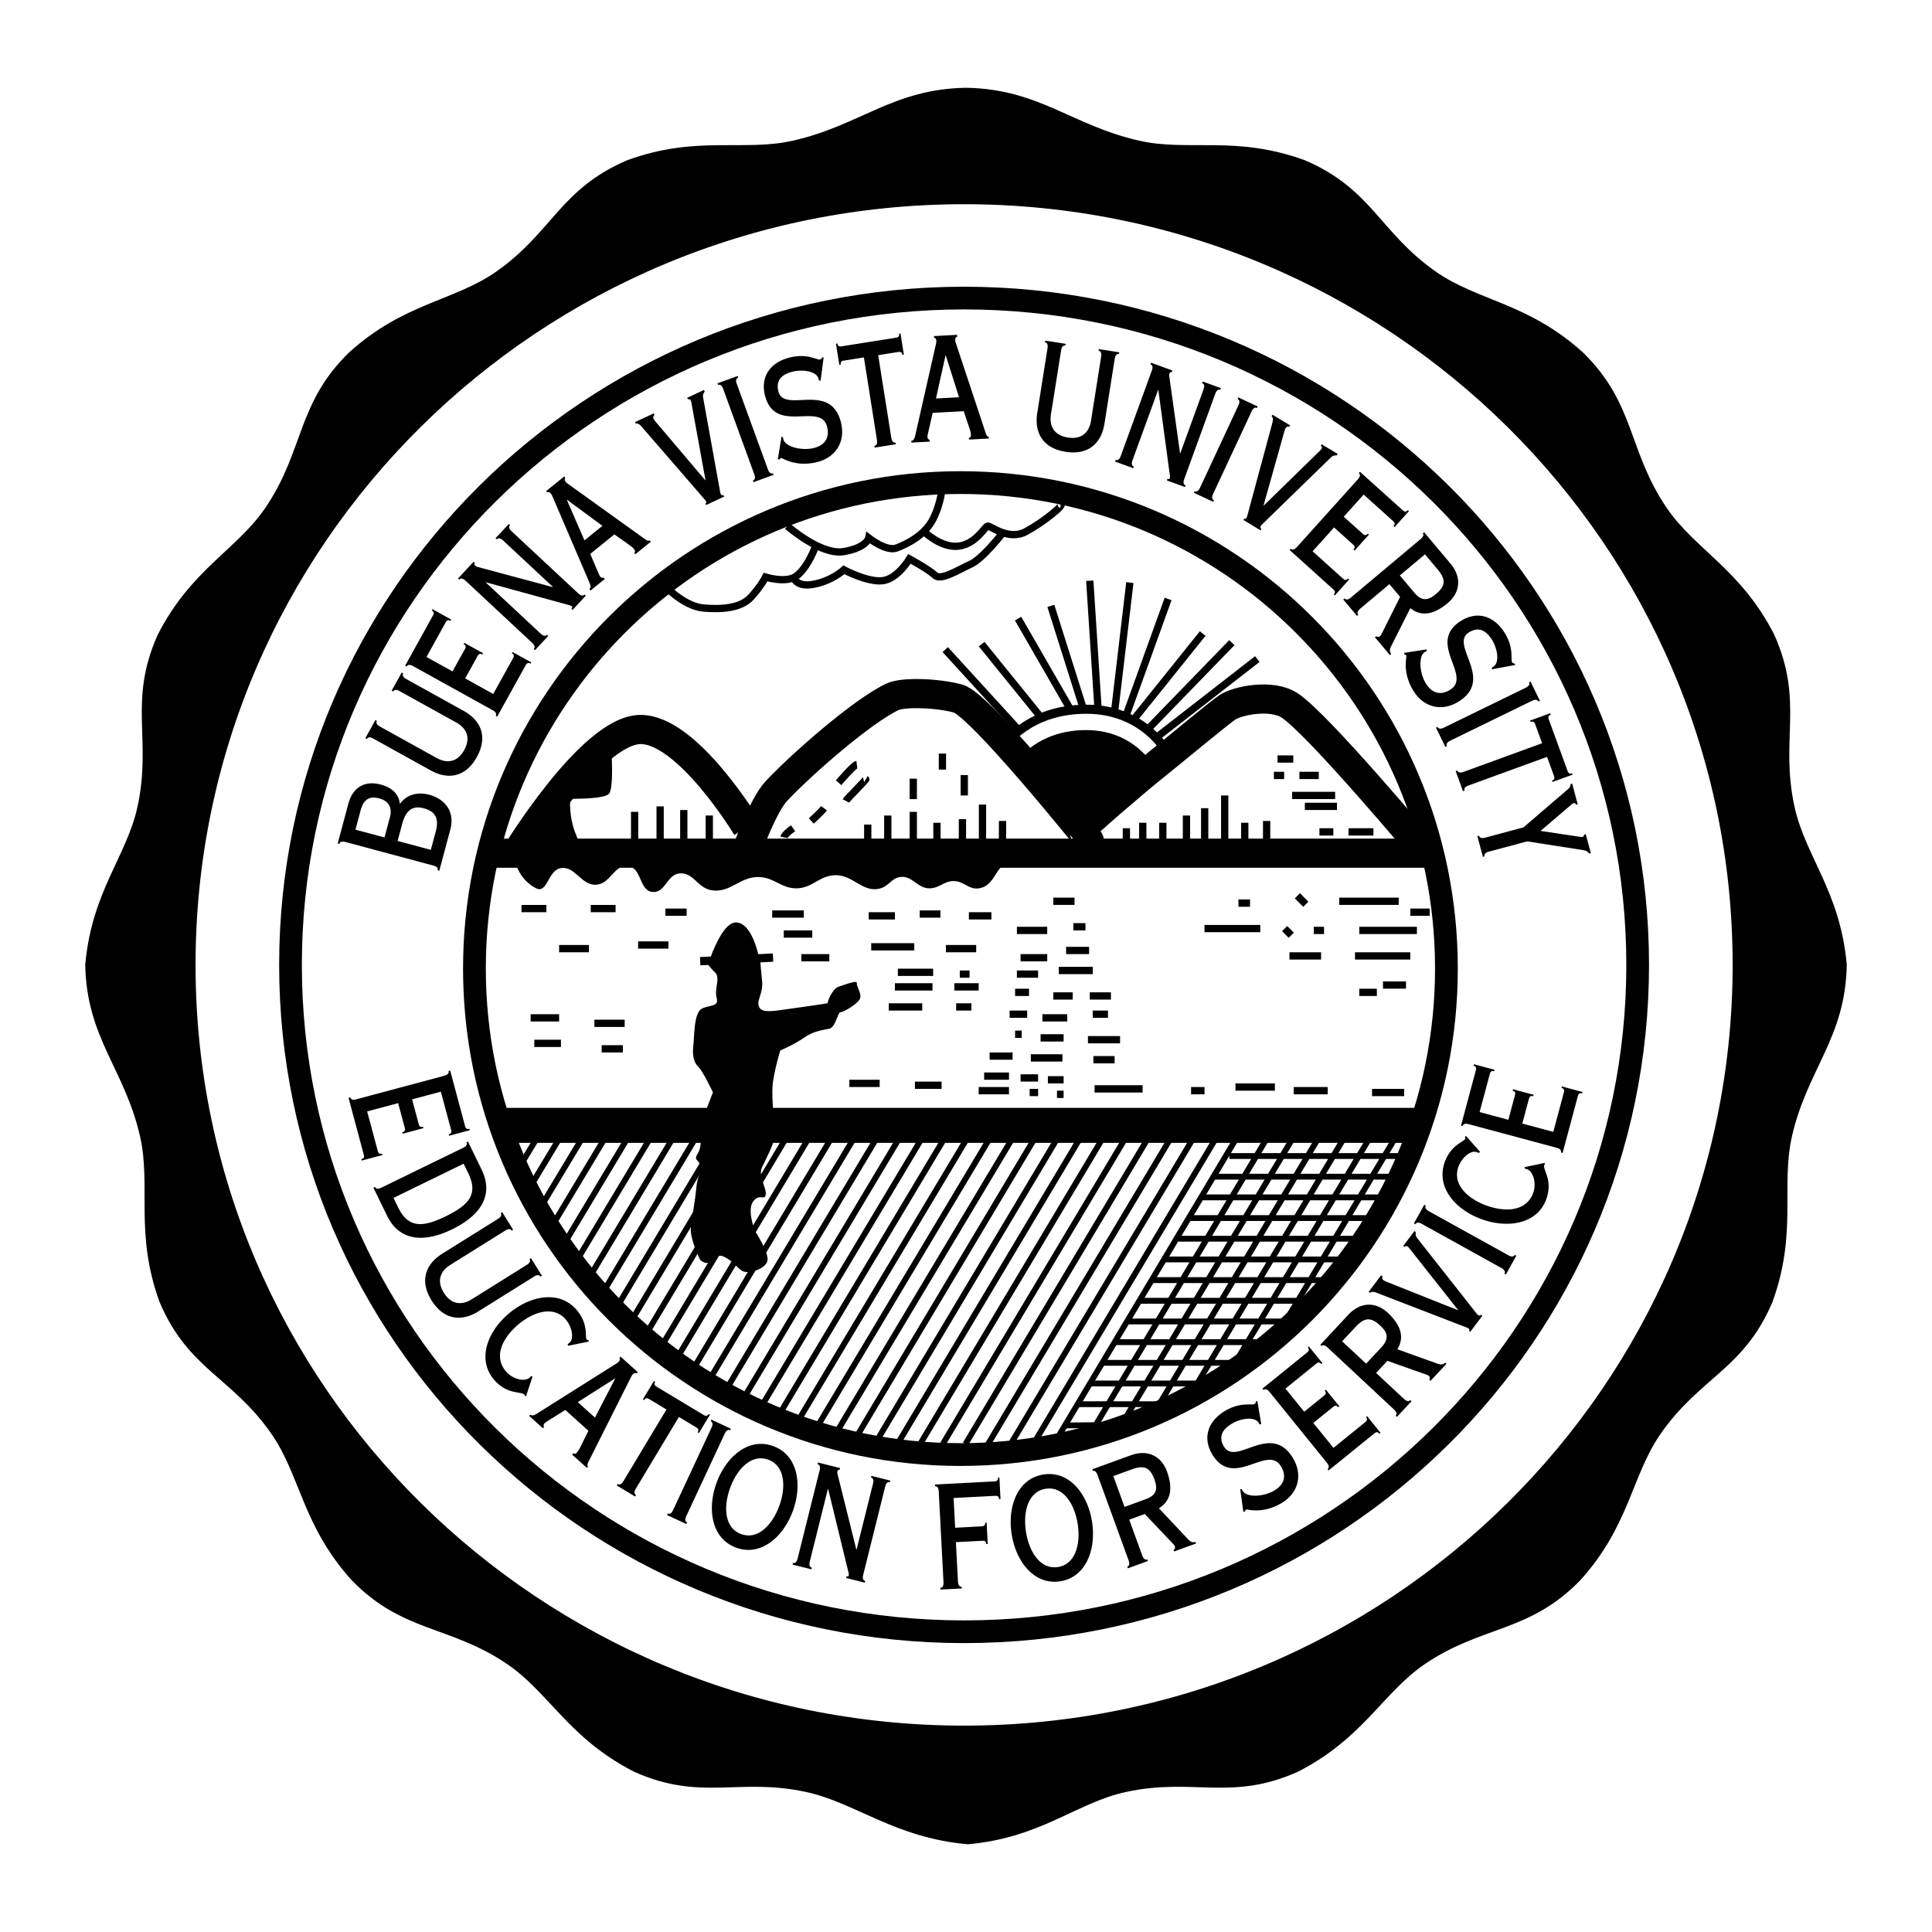 <svg xmlns="http://www.w3.org/2000/svg" width="2500" height="2500" viewBox="0 0 192.756 192.756"><path fill-rule="evenodd" clip-rule="evenodd" fill="#fff" d="M0 0h192.756v192.756H0V0z"/><path d="M96.378 8.756c7.325.128 10.542 3.754 17.265 5.278 4.943 1.12 9.625-.563 16.51 1.942 6.742 2.863 7.492 7.232 13.156 11.164 4.164 2.891 9.133 3.083 14.578 7.984 5.27 5.09 4.512 9.836 8.391 15.536 2.852 4.19 7.424 6.151 10.748 12.679 2.98 6.694.549 10.4 2.01 17.137 1.074 4.953 4.578 8.485 5.217 15.783-.127 7.326-3.947 10.41-5.473 17.132-1.119 4.944.564 9.624-1.941 16.509-2.863 6.744-7.232 7.494-11.162 13.157-2.891 4.163-3.082 9.135-7.986 14.578-5.09 5.271-9.836 4.514-15.535 8.391-4.189 2.853-6.15 7.423-12.68 10.749-6.691 2.979-10.398.55-17.137 2.01-4.951 1.073-8.482 4.578-15.782 5.217-7.298-.639-11.186-4.144-16.14-5.217-6.736-1.46-10.443.97-17.137-2.01-6.528-3.326-8.489-7.896-12.679-10.749-5.698-3.877-10.446-3.119-15.535-8.391-4.902-5.443-5.095-10.415-7.985-14.578-3.931-5.663-8.301-6.413-11.163-13.157-2.505-6.885-.822-11.564-1.942-16.509-1.523-6.722-5.343-9.806-5.471-17.132.638-7.298 4.142-10.83 5.216-15.783 1.459-6.736-.972-10.443 2.01-17.137 3.326-6.527 7.896-8.489 10.747-12.679 3.878-5.7 3.121-10.446 8.392-15.536 5.444-4.901 10.415-5.094 14.579-7.984 5.661-3.932 6.412-8.301 13.157-11.164 6.883-2.505 11.565-.822 16.507-1.942 6.722-1.524 9.939-5.15 17.265-5.278z" fill-rule="evenodd" clip-rule="evenodd"/><path d="M18.196 96.27c0-42.643 34.917-77.21 77.992-77.21 43.074 0 77.992 34.567 77.992 77.21 0 42.644-34.918 77.211-77.992 77.211-43.075-.001-77.992-34.568-77.992-77.211z" fill-rule="evenodd" clip-rule="evenodd" fill="#fff" stroke="#000" stroke-width="2.629" stroke-miterlimit="2.613"/><path d="M28.984 96.27c0-36.744 30.088-66.531 67.204-66.531 37.117 0 67.203 29.787 67.203 66.531 0 36.745-30.086 66.53-67.203 66.53-37.116 0-67.204-29.785-67.204-66.53z" fill-rule="evenodd" clip-rule="evenodd" fill="#fff" stroke="#000" stroke-width="2.265" stroke-miterlimit="2.613"/><path d="M121.621 113.041l-18.512 31.015m16.252-31.015l-18.512 31.015m16.255-31.015L98.59 144.056m16.254-31.015l-18.511 31.015m16.251-31.015l-18.511 31.015m16.251-31.015l-18.511 31.015m16.251-31.015l-18.511 31.015m16.252-31.015l-18.511 31.015m16.253-31.015l-18.513 31.015m-31.159-31.015l-2.304 3.799m4.562-3.799l-3.546 5.884m5.805-5.884l-4.768 7.929m7.028-7.929l-5.614 9.348m7.874-9.348l-6.858 11.431m9.117-11.431l-7.706 12.849m9.966-12.849l-8.549 14.262m10.807-14.262l-9.593 16.012m11.853-16.012l-10.588 17.682m12.847-17.682l-11.21 18.725m13.47-18.725l-12.004 20.054m14.264-20.054l-13.049 21.805m15.307-21.805l-13.644 22.8m15.904-22.8l-14.34 23.967m16.599-23.967L70.52 138.09m17.245-25.049l-15.634 26.134m17.894-26.134l-16.08 26.881m18.34-26.881l-16.55 27.668m18.808-27.668l-16.996 28.417m19.256-28.417l-17.591 29.414m19.85-29.414l-17.913 29.952m20.173-29.952l-18.035 30.157m40.379-30.157l-18.512 31.015" fill="none" stroke="#000" stroke-width=".582" stroke-miterlimit="2.613"/><path d="M47.335 96.635c0-26.78 21.708-48.487 48.488-48.487 26.778 0 48.487 21.707 48.487 48.487 0 26.778-21.709 48.487-48.487 48.487-26.779 0-48.488-21.709-48.488-48.487z" fill="none" stroke="#000" stroke-width="2.271" stroke-miterlimit="2.613"/><path d="M35.987 80.823c.342-1.278 1.085-1.372 1.864-1.162.863.231 1.322.862 1.056 1.855l-.545 2.037-2.897-.777.522-1.953zm6.996 3.969l-3.313-.89.457-1.703c.4-1.491 1.146-1.825 2.148-1.556.947.252 1.604.81 1.204 2.301l-.496 1.848zm1.943-2.017c.502-1.871-.607-3.082-2.096-3.48-1.211-.325-2.286.009-2.913.894l-.027-.007c-.104-1.004-.821-1.616-1.92-1.91-1.463-.393-2.746.165-3.215 1.916l-1.063 3.967.167.044c.047-.176.2-.301.618-.189l8.746 2.344c.417.111.488.295.44.473l.167.045 1.096-4.097zM40.542 67.753c-.379-.209-.402-.404-.313-.565l-.152-.083-.998 1.799.151.086c.09-.162.268-.246.646-.035l5.662 3.139c.983.545 1.469 1.486.773 2.74-.695 1.254-1.75 1.341-2.733.797l-5.662-3.139c-.38-.21-.403-.404-.313-.566l-.151-.084-.999 1.802.152.083c.089-.16.268-.244.645-.034l5.726 3.173c1.677.929 3.456.725 4.595-1.334 1.141-2.058.374-3.675-1.304-4.604l-5.725-3.175zM49.141 70.849c.379.21.402.406.313.566l.151.084 2.846-5.134c.148-.267.304-.251.481-.154l.07-.128-1.866-1.034-.072.128c.176.098.273.222.125.489l-1.979 3.57-2.799-1.551.006-.012 1.23-2.219c.148-.268.304-.251.481-.153l.07-.129-1.866-1.033-.072.127c.178.099.273.222.125.49l-1.231 2.218-.005.011-2.597-1.439.006-.011 1.907-3.441c.148-.267.305-.251.481-.153l.071-.129-1.866-1.035-.072.129c.178.099.273.222.125.489l-2.78 5.017.151.084c.09-.16.268-.244.646-.035l7.92 4.388zM51.058 53.021c-.316-.295-.292-.491-.167-.625l-.126-.12-1.322 1.417.127.118c.126-.135.319-.172.635.122l4.956 4.622-.016.018-7.317-1.963c-.204-.057-.309-.07-.415-.169-.094-.088-.092-.155-.041-.273l-.126-.118-1.546 1.659.128.118c.125-.134.317-.172.633.124l6.622 6.175c.316.293.292.489.167.624l.126.118 1.321-1.417-.126-.118c-.125.136-.319.173-.635-.122l-5.462-5.094.017-.018 8.118 2.225c.223.057.348.091.434.169.073.068.062.124-.04.232l.126.117 1.313-1.407-.126-.118c-.125.135-.319.172-.635-.122l-6.623-6.174zM56.56 49.879l.02-.015 3.525 2.6-1.791 1.45-1.754-4.035zm4.738 3.436l1.562 1.11c.128.1.292.227.393.351.119.146.144.254.028.385l.11.134 1.542-1.248-.109-.135c-.153.124-.4-.065-.592-.206l-7.53-5.405a1.379 1.379 0 0 1-.267-.231c-.117-.146-.114-.278-.036-.397l-.109-.134-1.801 1.457.109.135c.143-.078.253-.019.362.115.073.089.144.237.17.307l3.628 8.454c.222.507.191.624.047.777l.109.136 1.429-1.158-.11-.134c-.111.036-.242.03-.342-.094a2.014 2.014 0 0 1-.162-.295l-.84-1.974 2.409-1.95zM63.359 42.112l.073.156c.229-.059.416.109.585.301l6.271 7.242c.059.067.112.122.155.214.042.091.012.169-.066.206l.074.156 1.799-.84-.074-.156c-.11.051-.207.018-.263-.1a1.049 1.049 0 0 1-.076-.282l-1.682-9.318c-.042-.235-.029-.384.153-.627l-.072-.157-1.678.782.074.157c.15-.054.23.003.279.108a.731.731 0 0 1 .063.194l1.413 7.757-.022.01-4.989-5.883c-.07-.095-.141-.188-.172-.253-.067-.144-.032-.272.095-.378l-.074-.157-1.866.868zM73.513 38.312c-.148-.408-.038-.569.136-.632l-.059-.164-2.004.729.059.163c.172-.063.362-.009.51.397l3.096 8.508c.148.407.039.57-.135.633l.059.162 2.004-.729-.059-.163c-.172.063-.361.01-.51-.397l-3.097-8.507zM77.606 45.815l.161.034a.293.293 0 0 1 .149-.156c.128-.047 1.401.959 3.613.407 1.878-.469 2.846-2.061 2.375-3.95-1.037-4.155-5.679-.842-6.246-3.109-.216-.868.063-1.62 1.407-1.956 1.046-.26 2.417-.037 2.601.705a.602.602 0 0 1 .027.157l.176.044.306-2.32-.134-.025c-.063.148-.164.204-.235.222-.143.035-.46-.124-.956-.238-.495-.113-1.17-.184-2.062.04-1.878.467-2.946 1.862-2.471 3.765.994 3.987 5.568.603 6.203 3.149.29 1.162-.294 1.857-1.329 2.114-1.201.3-2.846-.122-3.032-.863a1.292 1.292 0 0 1-.041-.213l-.151-.051-.361 2.244zM87.492 43.891c.068.428-.07.566-.253.594l.027.172 2.107-.334-.026-.17c-.183.028-.357-.06-.425-.488l-1.305-8.23 1.998-.317c.302-.047.386.085.417.285l.146-.024-.334-2.106-.145.022c.032.2-.006.352-.309.399l-5.422.859c-.303.049-.387-.085-.417-.284l-.146.022.333 2.108.146-.023c-.032-.199.006-.351.308-.398l1.999-.318 1.301 8.231zM94.337 35.462l.023-.001 1.325 4.175-2.303.121.955-4.295zm1.813 5.565l.61 1.815c.046.156.105.355.113.513.011.188-.034.291-.203.329l.009.172 1.983-.104-.01-.172c-.195.01-.285-.289-.357-.517l-2.917-8.797a1.344 1.344 0 0 1-.079-.342c-.009-.187.07-.293.203-.343l-.009-.173-2.312.122.009.171c.16.021.216.134.225.306.005.116-.022.276-.042.35l-2.033 8.971c-.12.54-.214.618-.421.657l.011.173 1.834-.096-.009-.174c-.112-.037-.214-.119-.223-.276a1.827 1.827 0 0 1 .044-.335l.479-2.089 3.095-.161zM111.215 35.808c.068-.428.244-.516.426-.488l.025-.17-2.033-.322-.025.17c.18.03.32.168.252.596l-1.012 6.394c-.176 1.11-.895 1.888-2.311 1.663-1.418-.225-1.859-1.185-1.686-2.296l1.014-6.394c.068-.426.244-.517.424-.487l.029-.17-2.035-.322-.027.17c.182.028.322.167.254.594l-1.023 6.466c-.299 1.894.502 3.494 2.824 3.864 2.324.368 3.582-.907 3.881-2.802l1.023-6.466zM121.248 39.288c.148-.406.336-.46.51-.397l.059-.164-1.818-.661-.061.162c.174.063.285.226.135.633l-2.316 6.368-.023-.009-1.051-7.502c-.027-.209-.057-.312-.008-.447.045-.122.105-.146.236-.144l.059-.164-2.131-.775-.059.162c.174.063.283.226.135.632l-3.096 8.508c-.148.407-.338.461-.51.398l-.059.162 1.818.663.059-.163c-.172-.063-.283-.225-.135-.632l2.555-7.017.023.007 1.123 8.342c.035.228.053.357.016.466-.035.094-.092.104-.23.054l-.059.162 1.807.659.061-.162c-.174-.063-.283-.227-.135-.632l3.095-8.509zM124.865 41.06c.182-.391.375-.43.543-.352l.072-.157-1.934-.901-.072.158c.166.078.262.25.08.641l-3.826 8.206c-.186.393-.377.43-.543.352l-.074.157 1.934.901.072-.157c-.166-.078-.262-.25-.08-.641l3.828-8.207zM126.957 41.379l-.088.147c.176.157.143.405.078.654l-2.496 9.248c-.025.086-.041.161-.092.247-.053.087-.135.104-.209.061l-.088.148 1.701 1.023.09-.148c-.107-.063-.131-.163-.066-.273a1.14 1.14 0 0 1 .191-.223l6.785-6.603c.17-.166.301-.24.607-.225l.088-.149-1.586-.953-.09.149c.131.094.129.194.068.292a.822.822 0 0 1-.125.16l-5.641 5.509-.021-.013 2.09-7.424c.037-.112.076-.224.113-.286.082-.135.207-.178.365-.132l.09-.148-1.764-1.061zM129.402 54.569c-.291.322-.486.301-.623.178l-.113.128 4.361 3.929c.229.206.176.353.041.503l.111.098 1.426-1.585-.109-.098c-.135.15-.275.216-.504.01l-3.033-2.73 2.143-2.379.008.009 1.885 1.696c.229.206.178.353.043.503l.109.099 1.428-1.585-.109-.098c-.135.15-.277.216-.504.01l-1.887-1.697-.01-.009 1.988-2.207.01.009 2.922 2.631c.229.206.178.353.043.503l.109.098L140.565 51l-.109-.099c-.137.15-.277.216-.504.011l-4.264-3.838-.115.128c.137.124.178.316-.111.636l-6.06 6.731zM139.689 59.55l-1.826 3.658c-.088.186-.143.232-.188.27a.267.267 0 0 1-.367-.012l-.133.111 1.498 1.783.131-.111c-.188-.225-.162-.487-.01-.775l1.914-3.797c1.033.828 2.275.714 3.732-.509 1.127-.945 1.523-2.446.264-3.948l-2.615-3.117-.133.11c.086.104.1.3-.23.578l-6.938 5.82c-.33.278-.521.23-.639.09l-.133.11 1.371 1.634.133-.111c-.119-.141-.133-.338.199-.616l2.904-2.438 1.066 1.27zm2.481-4.243l1.244 1.484c.818.976.871 1.62-.145 2.473-.816.687-1.434.738-2.188-.163l-1.42-1.689 2.509-2.105zM140.098 65.136l.016.163c.088.003.152.05.195.096.084.105-.477 1.627.73 3.561 1.025 1.642 2.84 2.07 4.49 1.038 3.631-2.269-.953-5.662 1.027-6.899.758-.474 1.561-.44 2.295.733.572.915.781 2.286.135 2.692-.049.029-.098.061-.143.074l.012.181 2.301-.426-.016-.134c-.162-.015-.244-.094-.283-.156-.078-.125-.025-.477-.07-.982-.045-.507-.188-1.17-.674-1.949-1.027-1.643-2.682-2.226-4.346-1.187-3.484 2.178 1.146 5.482-1.078 6.873-1.016.634-1.857.294-2.422-.611-.656-1.05-.764-2.745-.115-3.149a1.29 1.29 0 0 1 .189-.104l.002-.161-2.245.347zM152.84 69.924c.389-.189.562-.097.645.069l.154-.076-.936-1.916-.154.075c.08.166.045.358-.342.548l-8.139 3.969c-.389.19-.562.098-.645-.068l-.154.075.936 1.917.154-.077c-.08-.165-.045-.359.344-.548l8.137-3.968zM146.027 77.008c-.408.147-.57.036-.633-.136l-.162.06.729 2.003.162-.059c-.062-.173-.01-.361.398-.51l7.83-2.851.691 1.901c.105.288-.01.394-.199.463l.051.138 2.004-.729-.049-.139c-.189.069-.346.061-.451-.228l-1.879-5.158c-.104-.289.012-.395.201-.464l-.051-.138-2.006.729.051.138c.189-.069.346-.061.451.228l.691 1.899-7.829 2.853zM156.859 78.187l-.168.044c.012.264-.18.443-.312.555l-4.381 3.762-3.816 1.022c-.418.111-.57-.012-.617-.19l-.168.045.553 2.06.166-.045c-.047-.178.023-.362.439-.474l3.818-1.022 5.264.822c.482.074.697.093.914.401l.168-.044-.508-1.894-.168.044c.004.126-.053.193-.137.215a.389.389 0 0 1-.189.013l-4.012-.6 3.023-2.586c.074-.059.166-.159.277-.189.113-.029.17.019.238.165l.166-.044-.55-2.06zM35.56 109.677c-.417.112-.57-.012-.617-.189l-.168.046 1.519 5.669c.08.297-.044.393-.238.445l.038.142 2.062-.552-.038-.143c-.196.053-.35.031-.429-.265l-1.057-3.943 3.092-.827.003.012.657 2.45c.079.296-.044.392-.239.444l.038.143 2.061-.553-.038-.143c-.194.053-.35.03-.43-.265l-.657-2.451-.002-.012 2.869-.769.003.012 1.017 3.8c.08.296-.044.394-.238.444l.039.143 2.061-.553-.038-.141c-.195.051-.35.029-.429-.267l-1.485-5.539-.167.044c.049.178-.022.361-.439.474l-8.75 2.344zM46.257 116.102l.456.937c1.01 2.07.128 3.155-2.23 4.307-2.358 1.149-3.757 1.178-4.767-.895l-.457-.935 6.998-3.414zm-8.202 2.39c-.388.189-.561.099-.642-.067l-.156.076 1.37 2.809c1.225 2.511 3.677 2.706 6.464 1.347 3.421-1.669 3.991-3.855 2.959-5.97l-1.358-2.787-.156.076c.081.165.047.359-.342.549l-8.139 3.967zM53.273 127.369c.368-.229.55-.155.647 0l.147-.091-1.091-1.747-.147.093c.097.156.083.352-.284.581l-5.49 3.432c-.953.596-2.011.562-2.77-.653-.76-1.217-.326-2.182.627-2.777l5.49-3.43c.366-.229.549-.156.646 0l.146-.091-1.09-1.747-.147.091c.099.156.085.354-.282.583l-5.551 3.468c-1.626 1.017-2.309 2.671-1.062 4.667 1.247 1.995 3.033 2.106 4.659 1.091l5.552-3.47zM58.733 133.854l-.013-.15a.275.275 0 0 1-.203-.085c-.071-.084-.034-.468-.104-1-.07-.532-.277-1.205-.854-1.893-1.718-2.047-4.635-1.484-6.778.312-2.142 1.797-3.201 4.573-1.515 6.583 1.323 1.578 2.732 1.147 3.062 1.542.031.037.033.084.048.104l.107.038.647-1.968-.146-.037a1.109 1.109 0 0 1-.15.156c-.541.455-1.771.111-2.402-.686-1.211-1.512-.247-3.346 1.3-4.644 1.523-1.279 3.539-1.882 4.729-.465.629.752.812 1.91.381 2.272-.1.083-.15.156-.21.176l.04.159 2.061-.414zM61.359 137.53l.017.016-2.017 3.889-1.711-1.542 3.711-2.363zm-2.652 5.218l-.853 1.716c-.079.143-.178.324-.283.442-.125.14-.229.181-.377.088l-.116.128 1.477 1.329.116-.128c-.147-.132.001-.405.11-.619l4.161-8.282c.059-.121.117-.223.185-.298.125-.14.258-.157.387-.1l.114-.128-1.721-1.55-.115.128c.099.128.058.247-.057.375-.078.087-.212.18-.278.216l-7.78 4.906c-.468.299-.588.287-.764.168l-.114.129 1.366 1.229.116-.128c-.053-.106-.069-.235.038-.354.049-.054.181-.146.268-.205l1.815-1.14 2.305 2.078zM62.203 147.769c-.222.37-.419.388-.576.293l-.088.147 1.827 1.099.088-.148c-.157-.094-.233-.274-.012-.646l4.293-7.144 1.733 1.042c.262.157.24.312.137.485l.127.077 1.098-1.829-.126-.076c-.103.173-.231.264-.493.106l-4.707-2.827c-.263-.158-.241-.312-.137-.486l-.126-.077-1.1 1.831.126.074c.104-.173.231-.264.494-.106l1.733 1.041-4.291 7.144zM72.299 143.051c.184-.393.376-.43.543-.352l.072-.157-1.932-.901-.073.157c.166.076.262.249.08.642l-3.827 8.206c-.182.391-.375.43-.542.352l-.072.156 1.932.9.073-.155c-.166-.078-.263-.25-.079-.643l3.825-8.205zM71.486 147.958c-.957 2.627-.485 5.562 1.967 6.454 2.454.893 4.7-1.051 5.656-3.68.957-2.629.487-5.562-1.967-6.454-2.453-.894-4.699 1.051-5.656 3.68zm1.358.494c.691-1.896 2.135-3.428 3.805-2.82 1.668.609 1.792 2.71 1.101 4.606-.689 1.897-2.134 3.427-3.803 2.818-1.67-.607-1.792-2.707-1.103-4.604zM88.312 148.331c.104-.42.287-.492.464-.448l.043-.167-1.879-.469-.042.167c.179.044.306.196.201.614l-1.639 6.575-.025-.006-1.829-7.351c-.05-.205-.088-.305-.054-.444.032-.127.089-.156.219-.168l.043-.167-2.201-.55-.041.169c.178.044.304.193.2.614l-2.191 8.784c-.104.421-.287.494-.464.449l-.043.168 1.879.468.042-.167c-.179-.044-.306-.196-.201-.615l1.807-7.246.024.006 1.99 8.179c.059.222.09.349.062.461-.025.098-.08.113-.222.078l-.041.168 1.867.466.042-.167c-.178-.046-.304-.195-.2-.615l2.189-8.786zM94.132 157.855c.022.433-.131.556-.315.564l.01.174 2.129-.112-.009-.173c-.183.01-.348-.097-.372-.529l-.204-3.915.012-.002 2.631-.139c.307-.016.375.126.387.327l.146-.007-.113-2.131-.146.007c.012.202-.041.35-.35.364l-2.629.139h-.014l-.154-2.965.012-.002 4.135-.216c.309-.017.375.125.387.326l.146-.007-.111-2.132-.146.007c.01.203-.045.35-.35.366l-5.936.311.009.173c.184-.01.348.098.372.529l.473 9.043zM100.934 153.073c.439 2.763 2.273 5.099 4.852 4.691 2.578-.408 3.6-3.198 3.164-5.961-.439-2.762-2.273-5.1-4.852-4.69-2.578.408-3.6 3.198-3.164 5.96zm1.429-.226c-.316-1.994.205-4.033 1.959-4.311 1.756-.278 2.881 1.5 3.197 3.493s-.205 4.032-1.961 4.311c-1.753.278-2.878-1.499-3.195-3.493zM114.217 151.053l2.812 2.966c.145.146.17.213.191.268a.273.273 0 0 1-.137.343l.059.161 2.188-.797-.059-.161c-.277.1-.514-.014-.732-.256l-2.914-3.098c1.133-.688 1.449-1.893.799-3.682-.504-1.382-1.779-2.269-3.621-1.597l-3.824 1.391.061.163c.127-.047.316.007.463.413l3.098 8.51c.148.406.037.568-.135.633l.059.161 2.004-.729-.061-.161c-.172.062-.361.009-.508-.399l-1.297-3.562 1.554-.567zm-3.139-3.783l1.82-.663c1.197-.435 1.82-.263 2.275.984.363 1.001.203 1.598-.904 1.999l-2.072.756-1.119-3.076zM124.045 150.823l.164-.013a.3.3 0 0 1 .098-.194c.109-.082 1.621.507 3.574-.667 1.66-.997 2.119-2.804 1.117-4.473-2.205-3.67-5.678.855-6.881-1.146-.461-.767-.414-1.569.773-2.282.924-.556 2.299-.742 2.693-.087.029.049.059.099.07.142l.182-.008-.387-2.308-.135.015a.355.355 0 0 1-.158.28c-.127.075-.477.017-.984.053-.508.035-1.172.167-1.961.64-1.66.997-2.271 2.644-1.262 4.324 2.115 3.522 5.502-1.053 6.854 1.197.615 1.025.262 1.862-.652 2.41-1.062.639-2.76.717-3.152.061-.037-.062-.074-.123-.102-.19l-.16-.005.309 2.251zM132.371 145.925c.273.337.223.526.08.643l.109.134 4.561-3.694c.238-.193.377-.119.504.038l.113-.093-1.342-1.658-.113.093c.125.157.168.307-.07.499l-3.17 2.568-2.016-2.487.01-.007 1.973-1.597c.238-.193.377-.119.504.038l.113-.093-1.344-1.658-.113.093c.127.155.17.307-.068.499l-1.973 1.598-.008.007-1.869-2.308.01-.008 3.057-2.476c.236-.193.377-.119.504.036l.113-.093-1.344-1.658-.113.093c.127.157.17.309-.068.501l-4.457 3.61.109.134c.143-.117.338-.127.611.21l5.697 7.036zM138.418 135.769l3.854 1.364c.195.064.248.113.291.153a.266.266 0 0 1 .033.366l.127.117 1.588-1.702-.127-.118c-.201.215-.463.222-.768.104l-4.004-1.437c.697-1.127.434-2.345-.959-3.644-1.076-1.002-2.613-1.214-3.951.221l-2.773 2.977.125.117c.094-.099.285-.137.602.159l6.621 6.175c.316.295.293.489.168.625l.127.117 1.455-1.56-.127-.118c-.127.134-.318.173-.635-.122l-2.773-2.586 1.126-1.208zm-4.512-1.947l1.32-1.416c.869-.934 1.502-1.062 2.473-.157.779.728.906 1.33.105 2.192l-1.506 1.612-2.392-2.231zM136.553 128.885l.139.104c.174-.158.418-.099.656-.01l8.938 3.45c.082.032.154.056.236.116.08.062.09.145.037.213l.139.104 1.195-1.586-.139-.103c-.072.097-.174.113-.279.035a1.15 1.15 0 0 1-.201-.214l-5.857-7.438c-.148-.188-.207-.325-.16-.626l-.139-.104-1.113 1.478.139.104c.105-.119.207-.106.297-.037.07.052.119.106.146.142l4.889 6.186-.014.019-7.166-2.853c-.107-.05-.213-.1-.27-.143-.129-.096-.156-.225-.096-.378l-.139-.104-1.238 1.645zM142.564 120.846c-.377-.21-.4-.405-.312-.565l-.152-.084-1.033 1.865.152.084c.088-.161.268-.245.645-.035l7.92 4.391c.377.208.402.404.312.564l.15.085 1.035-1.866-.15-.083c-.09.16-.268.243-.646.035l-7.921-4.391zM146.271 113.341l-.125.085c.029.049.059.138.029.218-.039.104-.387.265-.812.591-.428.328-.906.846-1.213 1.686-.914 2.511 1.031 4.757 3.658 5.714 2.629.956 5.562.485 6.459-1.979.703-1.936-.371-2.94-.195-3.424.016-.046.055-.071.064-.095l-.021-.111-2.025.424.039.146c.072.013.145.026.213.05.662.242.98 1.479.605 2.426-.703 1.804-2.773 1.885-4.67 1.195-1.869-.681-3.4-2.125-2.768-3.864.334-.922 1.248-1.658 1.775-1.465.123.044.213.049.258.092l.119-.113-1.39-1.576zM155.295 114.51c.418.111.488.295.441.474l.166.044 1.52-5.671c.08-.295.234-.317.43-.265l.039-.143-2.062-.553-.037.143c.195.052.316.148.238.444l-1.057 3.942-3.092-.829.004-.012.656-2.45c.08-.296.234-.317.43-.265l.039-.143-2.062-.552-.037.142c.195.053.318.147.238.445l-.656 2.449-.004.012-2.867-.77.002-.012 1.018-3.799c.08-.295.236-.317.43-.266l.037-.143-2.061-.552-.037.143c.195.052.318.148.238.444l-1.484 5.539.168.046c.047-.178.199-.301.617-.189l8.745 2.347z" fill-rule="evenodd" clip-rule="evenodd"/><path fill="none" stroke="#000" stroke-width="3.489" stroke-miterlimit="2.613" d="M50.44 112.279h91.244"/><path d="M52.034 90.648h2.478m4.427 0h2.478m4.972.363h2.113m-4.839 3.271h3.022m-7.928.364h-2.975m-2.84 6.905h2.841m-2.477 2.544h2.66m3.336-2h3.023m-2.297 2.546h2.115m22.599 3.451h3.022m3.518.182h2.66m3.701.544h3.023m-2.478-1.452h2.479m-1.933-2h2.295m.248-2.179h.66m-1.205-2h1.75m-1.205-2.181h1.387m-1.207-1.817h2.115m-1.75-1.635h2.66m-3.025-2.726h3.025m.61-2.906h2.115m-.115 2.543h1.205m-1.932 2.363h2.295m-3.023 1.998h3.387m-3.932 2.543h1.934m-3.024 2.182h2.479m-2.661 1.998h2.297m-.117 2h-3.154m-1.024 1.998h1.75m-.842 1.454h.842m1.885.182h.66m-1.568-1.454h1.568m2.428-3.998h3.205m-1.207-2.544h-1.52m-.296-1.818h2.113m3.156 9.269h-4.791m-.115-2.909h2.115m8.971 3.089h-1.34m4.428-.363h3.932m1.882.363h3.387m4.426.183h3.205m-4.477-9.995h1.752m.611-.727h2.297m.428-2.907h-5.518m-3.384 0h-3.156m-8.473-2.726h5.564m-1.021-2.543h-1.158m10.06-.181h5.93m-10.11-.546l.842.843m-2.113 2.427l.66.662m2.246-.48h1.025m3.518 0h5.748m-.66-1.817h1.932m-43.725.364h-2.247m-2.84-.182h-2.065m-2.477.182h-2.612m-6.475-.182h-3.155m1.158 1.998h2.84m1.701 2.363H79.95m6.971-1.091h4.295m3.156.183h3.023m-.661 2.543h-.975m1.884 1.271h-2.429m1.702 2h-1.52m-3.386 0h-3.338m.613-2h3.749m.065-1.451h-3.518" fill="none" stroke="#000" stroke-width=".726" stroke-miterlimit="2.613"/><path d="M140.459 115.337h-17.807m16.717 2.062H120.93m17.349 2.064h-18.473m17.202 2.063h-18.326m17.054 2.063h-18.178m16.184 2.063h-17.631m16.508 2.065h-17.6m16.475 2.062h-17.746m15.627 2.063h-16.898m14.535 2.064h-15.807m11.992 2.063h-13.084m10.905 2.062h-12.176m7.996 2.065h-9.268m4.907 2.062l-6.18.059m20.404-29.158l-18.512 31.016m31.293-31.016l-13.355 22.334m10.803-22.334l-14.805 24.766m12.254-24.766l-16.096 26.928m13.543-26.928l-16.797 28.104m14.246-28.104l-17.545 29.358" fill="none" stroke="#000" stroke-width=".582" stroke-miterlimit="2.613"/><path d="M108 82.29l-6.178-6.179s1.883-2.907 6.541-2.907 6.426 3.489 6.359 3.271c-.066-.219-6.722 5.815-6.722 5.815z" fill-rule="evenodd" clip-rule="evenodd" stroke="#000" stroke-width=".726" stroke-miterlimit="2.613"/><path d="M107.932 82.116l-7.723-7.723s2.354-3.633 8.176-3.633c5.824 0 8.033 4.36 7.951 4.087-.084-.271-8.404 7.269-8.404 7.269z" fill="none" stroke="#000" stroke-width=".908" stroke-miterlimit="2.613"/><path d="M101.641 72.841l-7.335-8.032m9.696 6.941l-6.062-7.486m8.789 6.397l-5.154-8.942m6.54 9.086l-3.27-10.357m3.882-2.508l.842 13.047m3.156-12.864l-1.52 12.864m5.336-11.229l-4.246 11.775m7.697-8.324l-6.971 8.686m9.879-7.777l-8.426 8.686m10.969-7.05l-10.24 7.958M66.752 58.849s1.701 1.672 3.452 1.817 3.701.037 4.725-1.091c1.023-1.126 1.454-1.998 1.454-1.998s1.882.582 2.906 0c1.025-.582 1.884-2.507 2-2.908m-2.726-2.18s3.336 2.945 5.632 2.543c2.296-.399 2.477-1.36 2.477-1.36s1.769 1.398 2.792.997c1.024-.4 2.792-1.234 3.634-2.906.843-1.673.909-3.271.909-3.271m-1.816 4.542s1.701 1.672 3.453 1.454c1.75-.219 2.61-1.962 2.907-2 .297-.037 2.064 1.491 3.816.545 1.75-.945 3.883-2.688 3.453-2.726m-5.814 2.91s-2 2.562-3.158 3.071c-1.155.509-2.956 1.69-3.566 1.108-.611-.583-2.545-1.635-2.545-1.635s-1.206 2.035-2.724 2.18c-1.521.146-3.817-1.091-3.817-1.091s-1.206 1.128-3.089 1.454-2-.908-2-.908" fill="none" stroke="#000" stroke-width=".726" stroke-miterlimit="2.613"/><path fill="none" stroke="#000" stroke-width=".826" stroke-miterlimit="2.613" d="M69.858 95.899l7.267-.362"/><path d="M75.854 95.899s.066.945.183 1.998c.115 1.055-.479 1.854-.363 2.362.115.509.43.765 1.999.546 1.568-.219 4.972-.689 4.906-.727s.429-1.417 1.091-1.636c.659-.218 1.883-.689 1.817-.363s.544 1.091.296 1.598c-.248.509-1.685 1.347-1.933 1.311-.247-.037-.478 1.489-1.09 1.635-.611.146-1.57.218-2.543.908-.976.689-2.363 1.271-2.363 1.271s-.479 1.491-.728 3.09c-.247 1.599.249 4.762.183 5.451s-.842 2.217-1.272 3.089c-.429.872.43 2.036.363 2.726-.066.691-.66-.144-1.272.727-.611.872.181 2.907.181 2.907s1.338 2.035 1.273 2.907c-.066.872-1.933 1.491-2.545 1.091-.612-.399-.66-.689-1.271-1.091-.612-.399-1.025-.689-1.635 0-.612.691-1.272 0-1.272 0s-1.048-2.08-.934-3.208c.116-1.126.431-2.688.545-3.997.116-1.309.643-1.707.396-2.288-.248-.582-.697-.424-.217-1.187.479-.765.21-2.767.21-2.767l1.272-3.27s-1.025-2.145-1.454-2.545-.625-1.079-.51-2.025c.116-.945.031-3.389.874-3.788.842-.401 1.701-.146 1.454-1.091-.249-.945.429-1.963-.183-2.543-.61-.583-.909-1.092-.909-1.092h5.451v.001z" fill-rule="evenodd" clip-rule="evenodd"/><path d="M75.309 95.537s-.61-2.945-1.817-3.089c-.991-.121-2.18 3.089-2.18 3.089h3.997z" fill-rule="evenodd" clip-rule="evenodd" stroke="#000" stroke-width=".826" stroke-miterlimit="2.613"/><path d="M63.316 80.999v3.416m2.544-3.961v3.417m2.362-3.053v2.87m2.544-2.326v2.689m15.809-1.78v1.6m1.999-2.509v2.508m2.544-2.871v3.416m0-4.688v-2.036m2.908-2.506v1.598m-.546 5.307v1.781m2.543-2.144v2.144m.183-4.507v-2.036m1.817 2.945v3.415m1.998-1.78v1.963m12.358-1.236v1.235m1.635-1.78v1.961m2-1.961v1.781m2.359-2.509v2.689m1.818-3.415v3.052m1.998-4.324v5.05m2-2.324v1.781m2.182-1.963v1.78m1.088-7.959h1.57m-1.931 1.636h1.021m1.522 0h1.934m-2.661 1.999h4.293m-3.021 1.09h3.205m-1.752 2.545h1.389m1.519 0h2.479m-58.81.543s.066-.326.909-.907m1.817-.727s.975-.872 1.272-1.271m1.454-2.544s1.519-1.781 1.817-1.817m-1.091 3.634c.116-.219 2.066-2.145 2-2.182" fill="none" stroke="#000" stroke-width=".726" stroke-miterlimit="2.613"/><path d="M49.084 85.12h93.763m-.743-.209s-10.605-12.685-13.445-14.536c-1.824-1.188-5.211-.456-6.178.181-.902.594-6.004 4.858-7.449 5.997-1.447 1.138-7.277 6.129-7.27 6.36m-33.253-.363s-5.99-9.946-10.713-9.766c-4.896.19-12.364 12.49-12.364 12.49m57.246-1.403S97.782 70.29 95.595 69.696c-2.101-.569-5.494-.674-6.541-.18-3.09 1.452-9.268 6.904-11.631 9.449-1.251 1.348-2.914 5.766-2.906 5.995" fill="none" stroke="#000" stroke-width="2.908" stroke-miterlimit="2.613"/><path d="M60.954 74.821c-.066.146-3.749 2.399-5.815 4.906-2.064 2.507-2.361 4.907-2.361 4.907s4.791.036 4.724-.181c-.066-.219.792.763 0-1.091s-.612-3.672-.612-3.672 3.403.074 3.882-.508c.479-.582.248-4.506.182-4.361zM100.318 86.051c1.75-2.217-48.698 0-48.814-.509-.318-1.399-.54 1.803 2 3.089 1.076.545 1.185-1.736 2.362-1.998 1.518-.338 2.083 1.744 3.635 1.635 1.439-.1 1.779-2.087 3.204-1.854 1.364.225 1.05 2.49 2.429 2.58 1.262.083 1.401-1.739 2.66-1.854 1.388-.125 1.785 1.426 3.155 1.673 1.925.345 2.888-1.413 4.84-1.309 1.507.08 2.192 1.15 3.7 1.126 1.548-.025 2.204-1.217 3.75-1.309 1.864-.11 2.812 1.823 4.607 1.309.84-.239 1.073-.983 1.933-1.126 1.224-.204 1.734 1.14 2.973 1.126.965-.01 1.4-.707 2.363-.726 1.032-.021 1.524.88 2.545.726 1.43-.215 1.526-1.657 2.658-2.579z" fill-rule="evenodd" clip-rule="evenodd"/></svg>